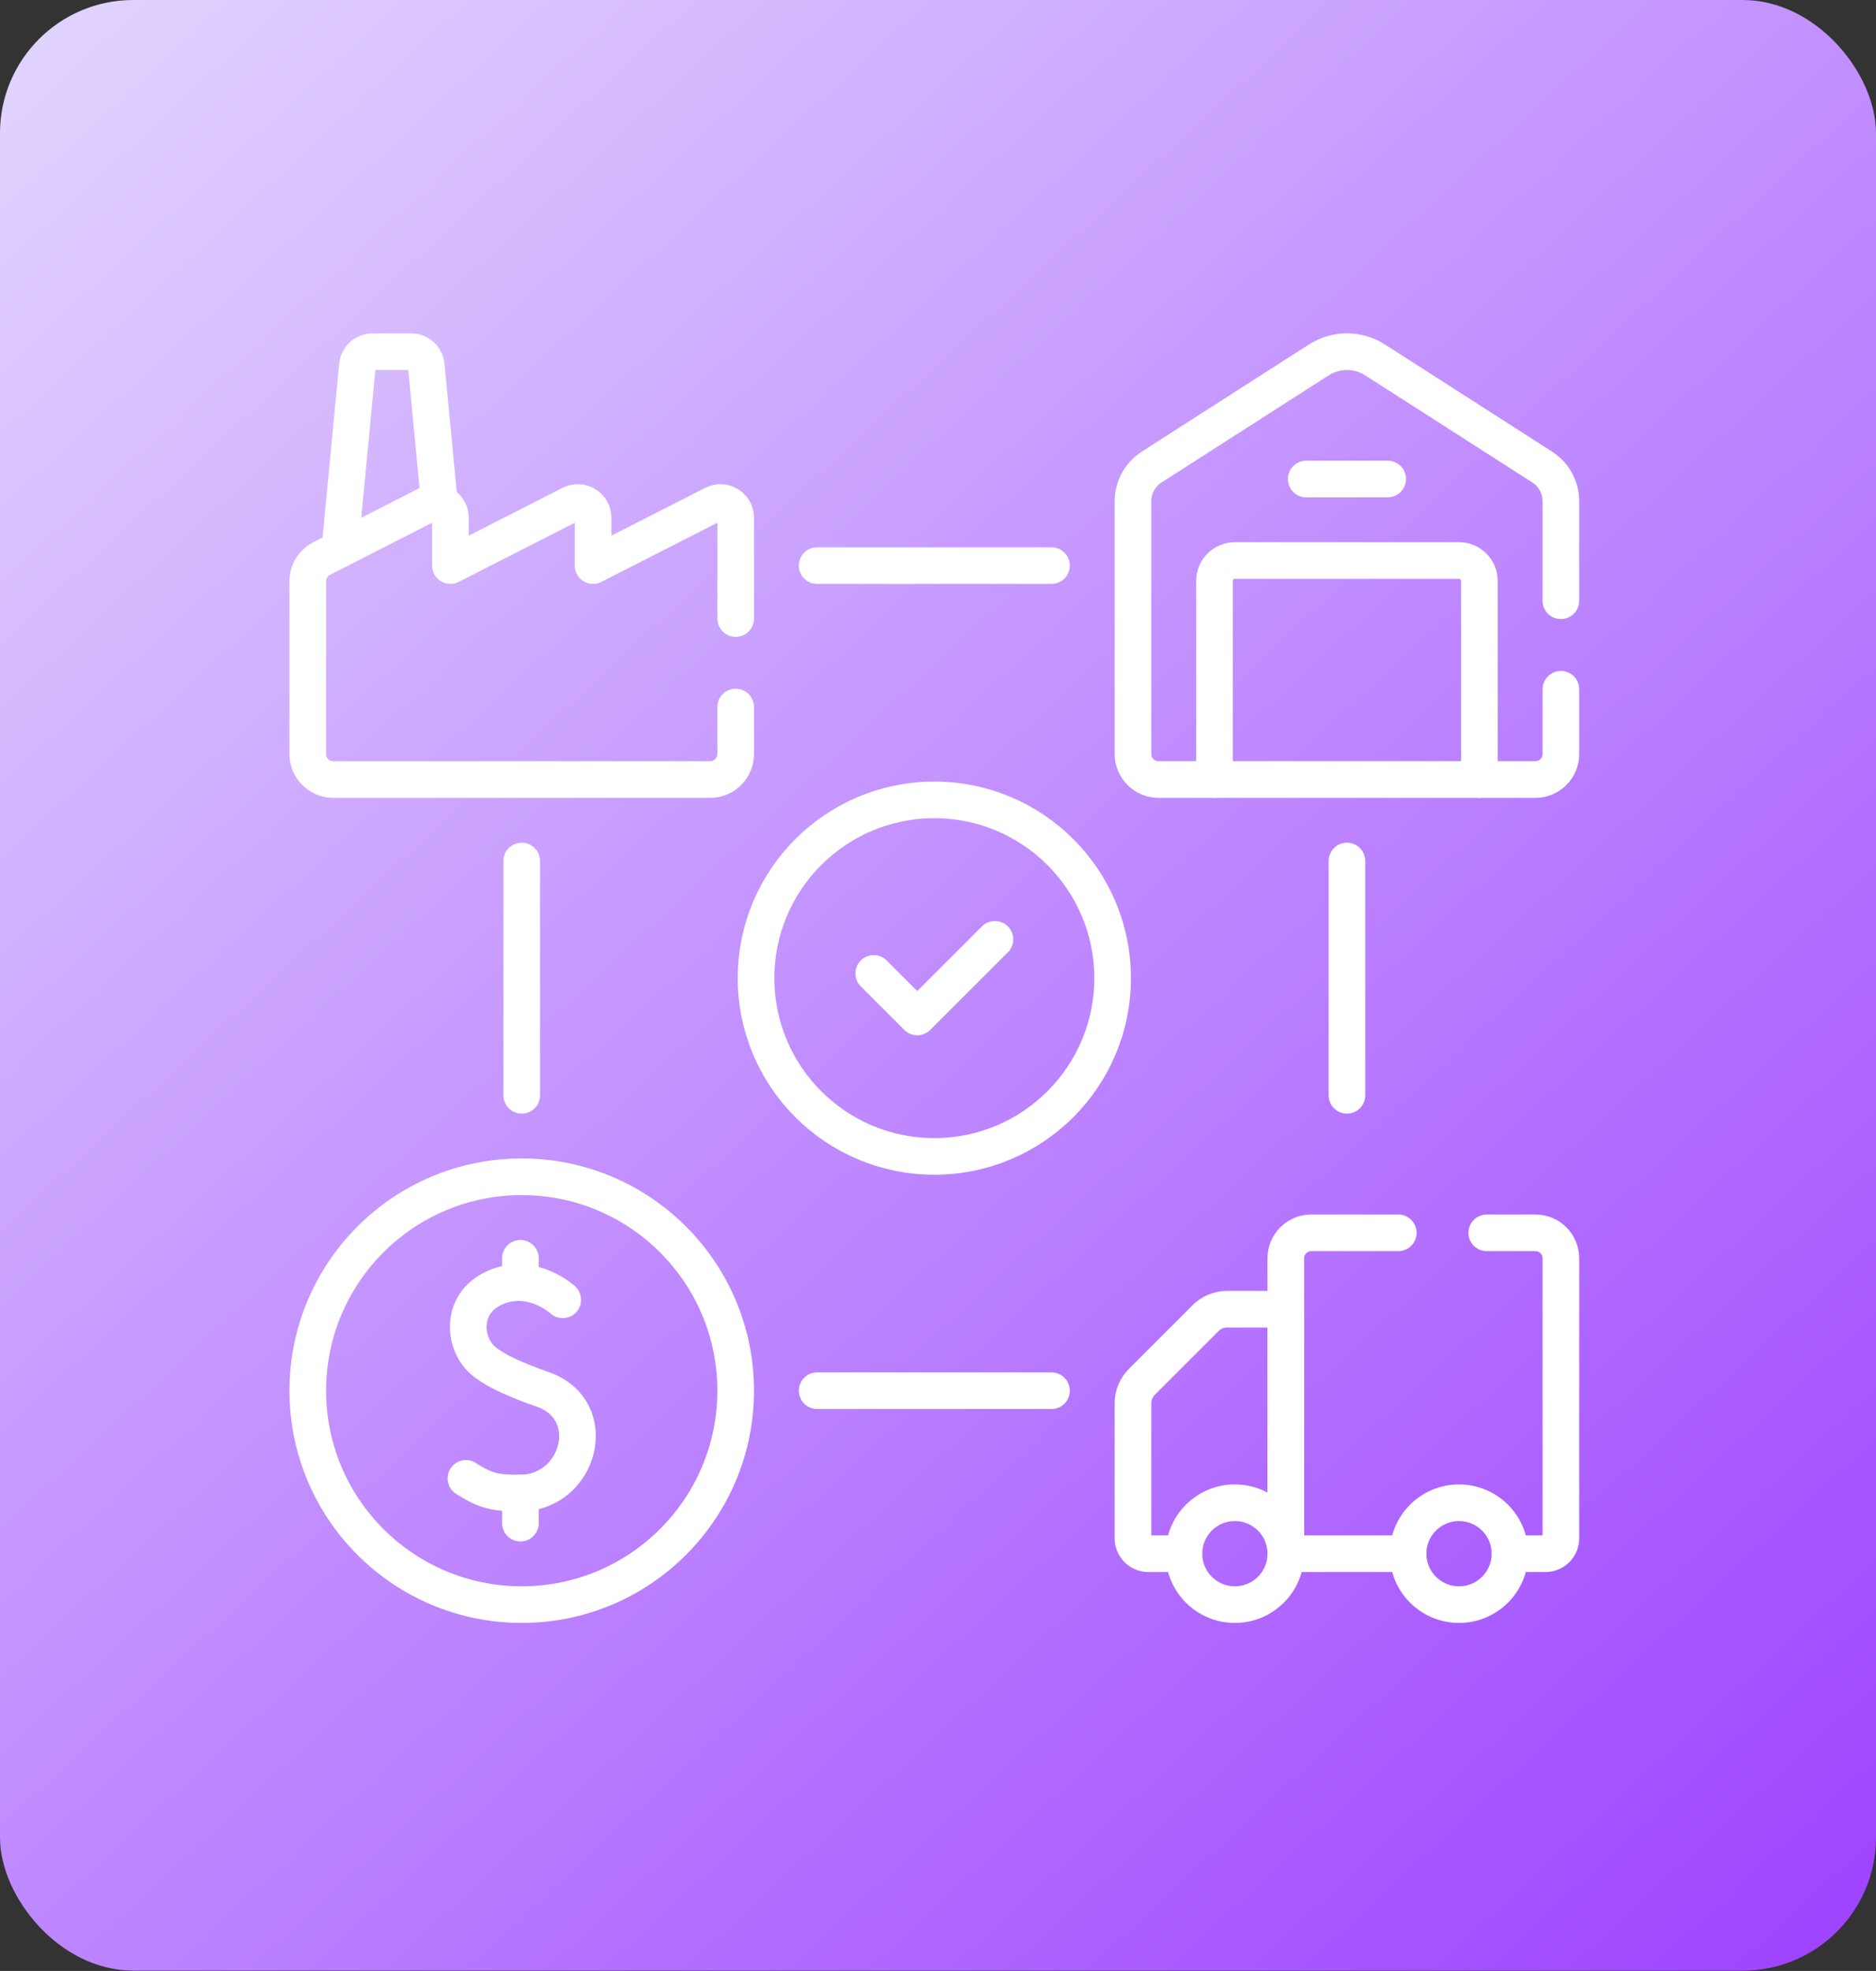 <svg xmlns="http://www.w3.org/2000/svg" width="256" height="269" viewBox="0 0 256 269" fill="none"><rect x="0" y="0" width="256" height="269" fill="#333333" stroke="none"/><rect width="256" height="268.954" rx="18.18" fill="url(#paint0_linear_2345_2373)"></rect><path d="M127.5 157.829C140.937 157.829 151.829 146.937 151.829 133.5C151.829 120.063 140.937 109.171 127.5 109.171C114.063 109.171 103.171 120.063 103.171 133.5C103.171 146.937 114.063 157.829 127.5 157.829Z" stroke="white" stroke-width="5" stroke-miterlimit="10" stroke-linecap="round" stroke-linejoin="round"></path><path d="M119.232 132.857L125.172 138.797L135.767 128.202" stroke="white" stroke-width="5" stroke-miterlimit="10" stroke-linecap="round" stroke-linejoin="round"></path><path d="M46.377 74.961L48.772 49.889C48.875 48.815 49.773 48 50.846 48H56.093C57.167 48 58.065 48.815 58.168 49.889L59.961 68.668" stroke="white" stroke-width="5" stroke-miterlimit="10" stroke-linecap="round" stroke-linejoin="round"></path><path d="M165.731 106.39V79.28C165.731 77.745 166.976 76.5 168.512 76.5H199.097C200.633 76.5 201.877 77.745 201.877 79.28V106.39" stroke="white" stroke-width="5" stroke-miterlimit="10" stroke-linecap="round" stroke-linejoin="round"></path><path d="M213 94.07V102.916C213 104.833 211.445 106.391 209.525 106.391H158.084C156.168 106.391 154.609 104.833 154.609 102.916V68.42C154.609 66.524 155.576 64.759 157.169 63.737L179.963 49.125C181.109 48.392 182.444 48 183.806 48C184.484 48 185.158 48.096 185.805 48.289C186.452 48.478 187.071 48.757 187.646 49.125L210.44 63.737C212.037 64.759 213 66.524 213 68.42V81.994" stroke="white" stroke-width="5" stroke-miterlimit="10" stroke-linecap="round" stroke-linejoin="round"></path><path d="M100.391 96.496V102.917C100.391 104.833 98.832 106.392 96.916 106.392H45.475C43.555 106.392 42 104.833 42 102.917V79.324C42 78.017 42.733 76.823 43.896 76.228L58.429 68.813C59.819 68.104 61.464 69.112 61.464 70.671V77.194L77.893 68.813C79.283 68.104 80.927 69.112 80.927 70.671V77.194L97.356 68.813C98.743 68.104 100.391 69.112 100.391 70.671V84.42" stroke="white" stroke-width="5" stroke-miterlimit="10" stroke-linecap="round" stroke-linejoin="round"></path><path d="M189.366 65.378H178.244" stroke="white" stroke-width="5" stroke-miterlimit="10" stroke-linecap="round" stroke-linejoin="round"></path><path d="M175.463 212.05V178.683H167.46C166.352 178.683 165.292 179.123 164.511 179.904L155.83 188.585C155.049 189.366 154.609 190.426 154.609 191.533V209.965C154.609 211.114 155.545 212.05 156.694 212.05H161.562" stroke="white" stroke-width="5" stroke-miterlimit="10" stroke-linecap="round" stroke-linejoin="round"></path><path d="M190.808 168.258H178.937C177.021 168.258 175.462 169.813 175.462 171.733V212.05H192.146" stroke="white" stroke-width="5" stroke-miterlimit="10" stroke-linecap="round" stroke-linejoin="round"></path><path d="M202.884 168.258H209.525C211.445 168.258 213 169.813 213 171.733V209.965C213 211.114 212.067 212.05 210.915 212.05H206.05" stroke="white" stroke-width="5" stroke-miterlimit="10" stroke-linecap="round" stroke-linejoin="round"></path><path d="M168.512 219C172.351 219 175.463 215.888 175.463 212.049C175.463 208.21 172.351 205.098 168.512 205.098C164.673 205.098 161.561 208.21 161.561 212.049C161.561 215.888 164.673 219 168.512 219Z" stroke="white" stroke-width="5" stroke-miterlimit="10" stroke-linecap="round" stroke-linejoin="round"></path><path d="M199.098 219C202.937 219 206.049 215.888 206.049 212.049C206.049 208.21 202.937 205.098 199.098 205.098C195.259 205.098 192.146 208.21 192.146 212.049C192.146 215.888 195.259 219 199.098 219Z" stroke="white" stroke-width="5" stroke-miterlimit="10" stroke-linecap="round" stroke-linejoin="round"></path><path d="M71.195 219C87.319 219 100.39 205.929 100.39 189.805C100.39 173.681 87.319 160.609 71.195 160.609C55.071 160.609 42 173.681 42 189.805C42 205.929 55.071 219 71.195 219Z" stroke="white" stroke-width="5" stroke-miterlimit="10" stroke-linecap="round" stroke-linejoin="round"></path><path d="M76.788 177.404C76.788 177.404 72.902 173.796 68.079 175.53C62.647 177.483 63.073 183.468 66.135 185.869C67.893 187.248 70.538 188.382 74.104 189.642C82.083 192.463 79.133 203.716 71.017 203.77C67.849 203.791 66.368 203.59 63.586 201.77" stroke="white" stroke-width="5" stroke-miterlimit="10" stroke-linecap="round" stroke-linejoin="round"></path><path d="M71.018 207.879V203.771" stroke="white" stroke-width="5" stroke-miterlimit="10" stroke-linecap="round" stroke-linejoin="round"></path><path d="M71.018 175.065V171.732" stroke="white" stroke-width="5" stroke-miterlimit="10" stroke-linecap="round" stroke-linejoin="round"></path><path d="M143.487 77.195H111.512" stroke="white" stroke-width="5" stroke-miterlimit="10" stroke-linecap="round" stroke-linejoin="round"></path><path d="M183.805 149.488V117.513" stroke="white" stroke-width="5" stroke-miterlimit="10" stroke-linecap="round" stroke-linejoin="round"></path><path d="M111.512 189.805H143.487" stroke="white" stroke-width="5" stroke-miterlimit="10" stroke-linecap="round" stroke-linejoin="round"></path><path d="M71.195 117.513V149.488" stroke="white" stroke-width="5" stroke-miterlimit="10" stroke-linecap="round" stroke-linejoin="round"></path><defs><linearGradient id="paint0_linear_2345_2373" x1="252.453" y1="268.954" x2="3.547" y2="-3.05477e-05" gradientUnits="userSpaceOnUse"><stop stop-color="#9E42FF"></stop><stop offset="1" stop-color="#E2D5FF"></stop></linearGradient></defs></svg>